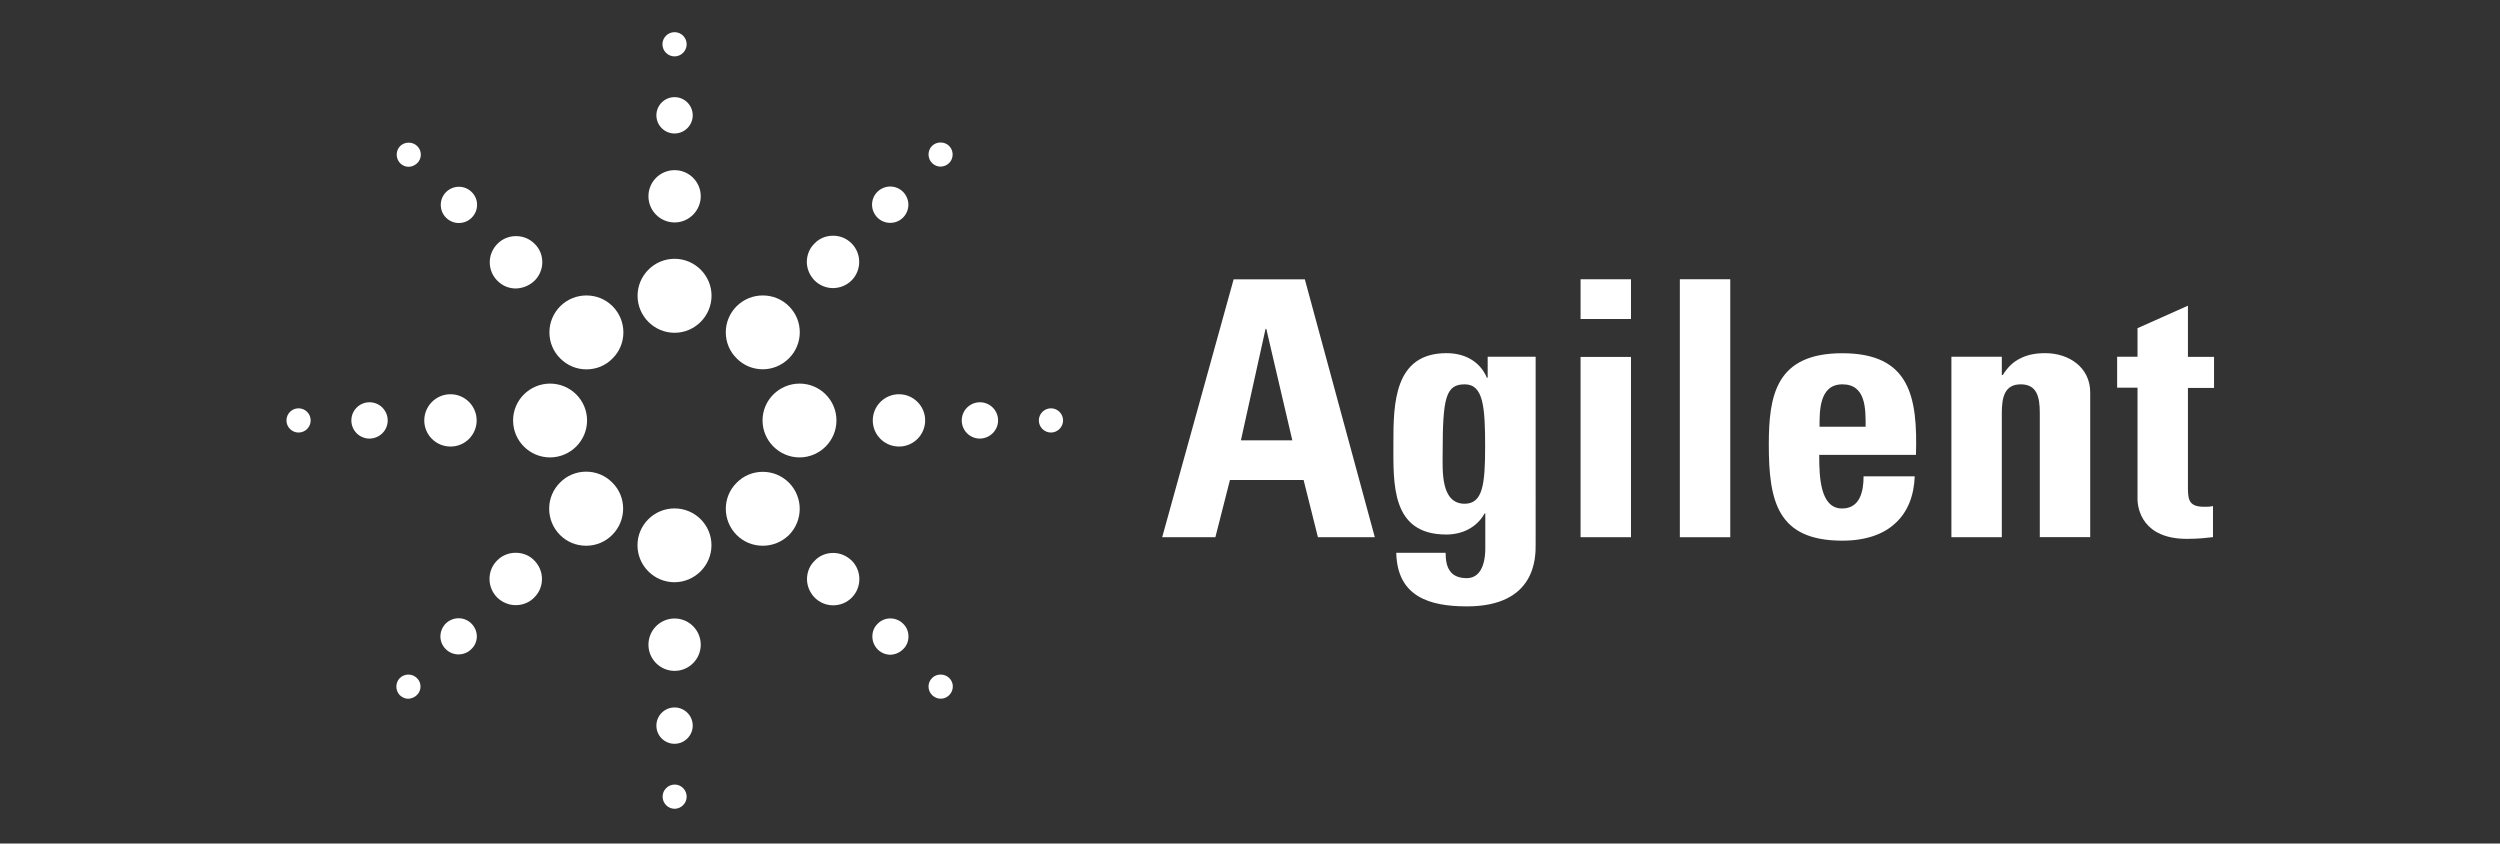 <svg xmlns="http://www.w3.org/2000/svg" xmlns:xlink="http://www.w3.org/1999/xlink" id="Logos" x="0px" y="0px" viewBox="0 0 305.46 103.07" style="enable-background:new 0 0 305.46 103.07;" xml:space="preserve"><rect x="0" y="0" width="305.46" height="103.07" fill="#333333" stroke="none"/><style type="text/css">	.st0{fill:#FFFFFF;}</style><g id="Agilent">	<g>		<g>			<g>				<path class="st0" d="M157.9,53.8h-6.28l3.01-13.62h0.09L157.9,53.8z M148.5,65.64l1.78-6.99h9l1.75,6.99h6.95l-8.55-31.51h-8.7     l-8.73,31.51C142,65.64,148.5,65.64,148.5,65.64z"></path>				<path class="st0" d="M176.27,55.29c0-6.72,0.39-8.33,2.7-8.33c2.27,0,2.49,2.75,2.49,7.6c0,4.68-0.3,6.99-2.52,6.99     C175.97,61.53,176.27,57.35,176.27,55.29z M181.77,43.59v2.57h-0.09c-0.88-2.05-2.75-3.01-4.94-3.01     c-6.4,0-6.49,6.16-6.49,10.99c0,4.97-0.3,11.17,6.46,11.17c1.99,0,3.74-0.88,4.68-2.57h0.09v4.23c0,2.23-0.74,3.67-2.27,3.67     c-0.95,0-1.66-0.3-2.05-0.88c-0.39-0.53-0.53-1.31-0.53-2.22h-6.03c0.12,5.36,4.05,6.55,8.64,6.55c8.46,0,8.39-6.03,8.39-7.55     V43.59H181.77z"></path>				<path class="st0" d="M199.28,65.64h-6.16V54.63V43.61h6.16v11.02V65.64z M199.28,34.12v2.43v2.43h-6.16v-2.43v-2.43H199.28z"></path>				<path class="st0" d="M211.41,34.12v15.76v15.76h-6.16V49.89V34.12H211.41z"></path>				<path class="st0" d="M222.32,52.14c0-1.87-0.06-5.18,2.79-5.18c2.91,0,2.84,3.06,2.84,5.18H222.32z M234.1,55.6     c0.21-7.08-0.71-12.44-9-12.44c-8.12,0-8.98,5.15-8.98,11.17c0,6.9,1.04,11.73,8.98,11.73c2.88,0,5.06-0.79,6.49-2.14     c1.48-1.35,2.27-3.31,2.36-5.72h-6.25c0,1.84-0.44,3.93-2.63,3.93c-2.7,0-2.79-3.93-2.79-6.55h11.81V55.6z"></path>				<path class="st0" d="M244.62,45.82h0.09c0.62-1.01,1.35-1.66,2.18-2.05c0.86-0.44,1.87-0.62,3.01-0.62     c2.91,0,5.49,1.75,5.49,4.8v17.68h-6.16V50.45c0-1.96-0.36-3.49-2.32-3.49s-2.32,1.53-2.32,3.49v15.19h-6.16V43.59h6.16v2.23     C244.59,45.82,244.62,45.82,244.62,45.82z"></path>				<path class="st0" d="M258.68,43.59h2.49V40.1l6.16-2.75v6.25h3.19v3.8h-3.19v11.79c0,1.66-0.06,2.73,1.96,2.73     c0.39,0,0.79,0,1.1-0.09v3.8c-0.83,0.09-1.71,0.21-3.19,0.21c-5.33,0-6.03-3.55-6.03-4.89V47.37h-2.49L258.68,43.59     L258.68,43.59z"></path>			</g>		</g>	</g>	<path class="st0" d="M82.42,40.66c-2.49,0-4.52-2.04-4.52-4.52c0-2.49,2.04-4.52,4.52-4.52s4.52,2.02,4.52,4.52  C86.93,38.62,84.91,40.66,82.42,40.66z M85.62,23.98c0-1.77-1.44-3.19-3.19-3.19c-1.77,0-3.2,1.42-3.2,3.19s1.44,3.2,3.2,3.2  C84.18,27.18,85.62,25.73,85.62,23.98z M84.64,14.09c0-1.22-0.99-2.22-2.22-2.22c-1.22,0-2.22,0.99-2.22,2.22  c0,1.22,0.99,2.22,2.22,2.22C83.64,16.31,84.64,15.31,84.64,14.09z M83.9,5.41c0-0.81-0.66-1.48-1.48-1.48  c-0.81,0-1.48,0.66-1.48,1.48c0,0.81,0.66,1.48,1.48,1.48C83.23,6.89,83.9,6.22,83.9,5.41z M102.2,51.37c0-2.49-2.02-4.5-4.5-4.5  c-2.5,0-4.53,2.02-4.53,4.5c0,2.49,2.04,4.52,4.53,4.52C100.17,55.88,102.2,53.87,102.2,51.37z M113.04,51.37  c0-1.77-1.44-3.2-3.2-3.2c-1.77,0-3.2,1.44-3.2,3.2c0,1.77,1.44,3.19,3.2,3.19C111.6,54.57,113.04,53.13,113.04,51.37z   M121.95,51.37c0-1.22-0.99-2.22-2.22-2.22c-1.22,0-2.22,0.99-2.22,2.22s0.99,2.22,2.22,2.22  C120.94,53.57,121.95,52.59,121.95,51.37z M129.89,51.37c0-0.81-0.66-1.48-1.48-1.48c-0.81,0-1.48,0.66-1.48,1.48  c0,0.81,0.66,1.48,1.48,1.48C129.22,52.85,129.89,52.18,129.89,51.37z M86.93,66.62c0-2.49-2.02-4.5-4.52-4.5  c-2.49,0-4.52,2.02-4.52,4.5c0,2.5,2.04,4.52,4.52,4.52C84.91,71.13,86.93,69.09,86.93,66.62z M85.62,78.77  c0-1.77-1.44-3.2-3.19-3.2c-1.77,0-3.2,1.44-3.2,3.2c0,1.77,1.44,3.2,3.2,3.2C84.18,81.97,85.62,80.54,85.62,78.77z M84.64,88.66  c0-1.22-0.99-2.22-2.22-2.22c-1.22,0-2.22,0.99-2.22,2.22s0.99,2.22,2.22,2.22C83.64,90.88,84.64,89.87,84.64,88.66z M83.9,97.34  c0-0.81-0.66-1.48-1.46-1.48c-0.81,0-1.48,0.66-1.48,1.48c0,0.81,0.66,1.48,1.48,1.48C83.23,98.81,83.9,98.15,83.9,97.34z   M71.73,51.37c0-2.49-2.04-4.5-4.52-4.5c-2.49,0-4.52,2.02-4.52,4.5c0,2.49,2.02,4.52,4.52,4.52  C69.69,55.88,71.73,53.87,71.73,51.37z M58.24,51.37c0-1.77-1.44-3.2-3.2-3.2c-1.77,0-3.2,1.44-3.2,3.2c0,1.77,1.44,3.19,3.2,3.19  C56.81,54.57,58.24,53.13,58.24,51.37z M47.37,51.37c0-1.22-0.99-2.22-2.22-2.22c-1.22,0-2.22,0.99-2.22,2.22s0.99,2.22,2.22,2.22  C46.39,53.57,47.37,52.59,47.37,51.37z M37.96,51.37c0-0.81-0.66-1.48-1.48-1.48S35,50.55,35,51.37c0,0.81,0.66,1.48,1.48,1.48  S37.96,52.18,37.96,51.37z M96.39,43.79c0.85-0.85,1.33-1.98,1.33-3.19c0-1.21-0.47-2.34-1.33-3.19c-0.85-0.85-1.98-1.31-3.19-1.31  c-1.21,0-2.34,0.47-3.19,1.31c-0.85,0.85-1.33,1.99-1.33,3.19c0,1.21,0.47,2.34,1.33,3.19c0.85,0.86,1.98,1.33,3.19,1.33  C94.39,45.12,95.52,44.65,96.39,43.79z M104.05,34.26c1.24-1.24,1.24-3.28,0-4.52c-0.62-0.62-1.4-0.94-2.27-0.94  c-0.85,0-1.66,0.32-2.25,0.94c-0.62,0.59-0.94,1.4-0.95,2.25c0,0.85,0.35,1.66,0.94,2.27c0.59,0.59,1.4,0.94,2.25,0.94  C102.63,35.2,103.45,34.86,104.05,34.26z M110.34,26.58c0.41-0.41,0.65-0.97,0.65-1.57c0-0.59-0.24-1.15-0.65-1.57  c-0.41-0.41-0.97-0.65-1.57-0.65c-0.59,0-1.15,0.24-1.57,0.65c-0.41,0.41-0.65,0.97-0.65,1.57c0,0.59,0.24,1.15,0.65,1.57  c0.41,0.41,0.97,0.65,1.57,0.65C109.37,27.23,109.93,27,110.34,26.58z M115.97,19.92c0.57-0.57,0.57-1.51,0-2.09  c-0.56-0.56-1.53-0.56-2.09,0c-0.57,0.57-0.57,1.51,0,2.09c0.27,0.27,0.65,0.44,1.04,0.44C115.3,20.35,115.68,20.21,115.97,19.92z   M96.4,65.37c1.75-1.77,1.75-4.62,0-6.39c-0.86-0.86-1.99-1.33-3.2-1.33s-2.34,0.47-3.19,1.33c-1.77,1.75-1.77,4.61,0,6.39  c0.85,0.85,1.98,1.31,3.19,1.31S95.54,66.21,96.4,65.37z M104.07,73.02c1.24-1.24,1.24-3.28,0-4.52c-0.62-0.59-1.4-0.94-2.27-0.94  c-0.85,0-1.66,0.32-2.25,0.94c-0.62,0.59-0.94,1.4-0.95,2.25c0,0.85,0.35,1.66,0.94,2.27c0.59,0.59,1.4,0.94,2.25,0.94  C102.65,73.96,103.46,73.64,104.07,73.02z M110.35,79.32c0.44-0.41,0.65-0.97,0.65-1.57c0-0.59-0.24-1.15-0.65-1.54  c-0.41-0.41-0.97-0.65-1.57-0.65c-0.59,0-1.15,0.24-1.54,0.65c-0.44,0.41-0.65,0.97-0.65,1.57c0,0.59,0.24,1.15,0.65,1.57  c0.41,0.41,0.97,0.65,1.57,0.65C109.38,79.97,109.94,79.74,110.35,79.32z M115.98,84.93c0.29-0.29,0.44-0.66,0.44-1.06  c0-0.39-0.16-0.76-0.44-1.03c-0.57-0.56-1.54-0.56-2.09,0c-0.27,0.27-0.44,0.63-0.44,1.03s0.15,0.77,0.44,1.06  c0.27,0.27,0.65,0.44,1.04,0.44C115.32,85.37,115.71,85.22,115.98,84.93z M74.81,65.35c1.77-1.77,1.77-4.65,0-6.39  c-0.85-0.86-1.98-1.33-3.19-1.33s-2.34,0.47-3.19,1.33c-0.85,0.85-1.33,1.98-1.33,3.19c0,1.21,0.47,2.36,1.33,3.22  c0.85,0.85,1.98,1.31,3.19,1.31S73.96,66.21,74.81,65.35z M65.28,73c0.62-0.62,0.94-1.4,0.94-2.27c0-0.85-0.35-1.66-0.94-2.25  c-0.59-0.62-1.4-0.94-2.27-0.94c-0.85,0-1.66,0.32-2.27,0.94c-1.24,1.24-1.24,3.26,0,4.52c0.62,0.59,1.4,0.94,2.27,0.94  S64.69,73.61,65.28,73z M57.6,79.3c0.44-0.41,0.66-0.97,0.66-1.54c0-0.59-0.24-1.15-0.66-1.57c-0.41-0.41-0.97-0.65-1.57-0.65  c-0.59,0-1.15,0.24-1.57,0.65c-0.41,0.41-0.65,0.99-0.65,1.58c0,0.59,0.24,1.13,0.65,1.54s0.97,0.65,1.57,0.65  C56.64,79.95,57.2,79.72,57.6,79.3z M50.94,84.92c0.29-0.27,0.44-0.65,0.44-1.04c0-0.39-0.16-0.77-0.44-1.03  c-0.56-0.57-1.51-0.57-2.09,0c-0.56,0.56-0.56,1.51,0,2.09c0.29,0.27,0.65,0.44,1.04,0.44C50.29,85.35,50.67,85.2,50.94,84.92z   M74.84,43.8c1.77-1.75,1.77-4.62,0-6.39c-0.85-0.85-1.98-1.31-3.19-1.31s-2.34,0.47-3.19,1.31c-0.85,0.86-1.33,1.99-1.33,3.2  c0,1.21,0.47,2.34,1.33,3.19c0.85,0.85,1.98,1.33,3.19,1.33C72.86,45.13,73.99,44.67,74.84,43.8z M65.32,34.29  c0.59-0.59,0.94-1.4,0.94-2.25c0-0.85-0.32-1.66-0.94-2.25c-0.62-0.62-1.4-0.94-2.27-0.94c-0.85,0-1.66,0.32-2.27,0.94  c-0.59,0.59-0.94,1.4-0.94,2.25c0,0.85,0.32,1.66,0.94,2.27c0.62,0.62,1.4,0.94,2.27,0.94C63.92,35.21,64.71,34.88,65.32,34.29z   M57.64,26.59c0.44-0.44,0.65-0.99,0.65-1.58s-0.24-1.13-0.65-1.54c-0.41-0.41-0.97-0.65-1.57-0.65c-0.59,0-1.15,0.24-1.57,0.65  c-0.86,0.86-0.86,2.27,0,3.13c0.41,0.41,0.97,0.65,1.57,0.65C56.66,27.24,57.22,27.03,57.64,26.59z M50.98,19.93  c0.29-0.27,0.44-0.65,0.44-1.04c0-0.39-0.16-0.77-0.44-1.04c-0.56-0.56-1.53-0.56-2.09,0c-0.56,0.57-0.56,1.51,0,2.09  c0.29,0.29,0.65,0.44,1.04,0.44C50.33,20.37,50.68,20.22,50.98,19.93z"></path></g></svg>